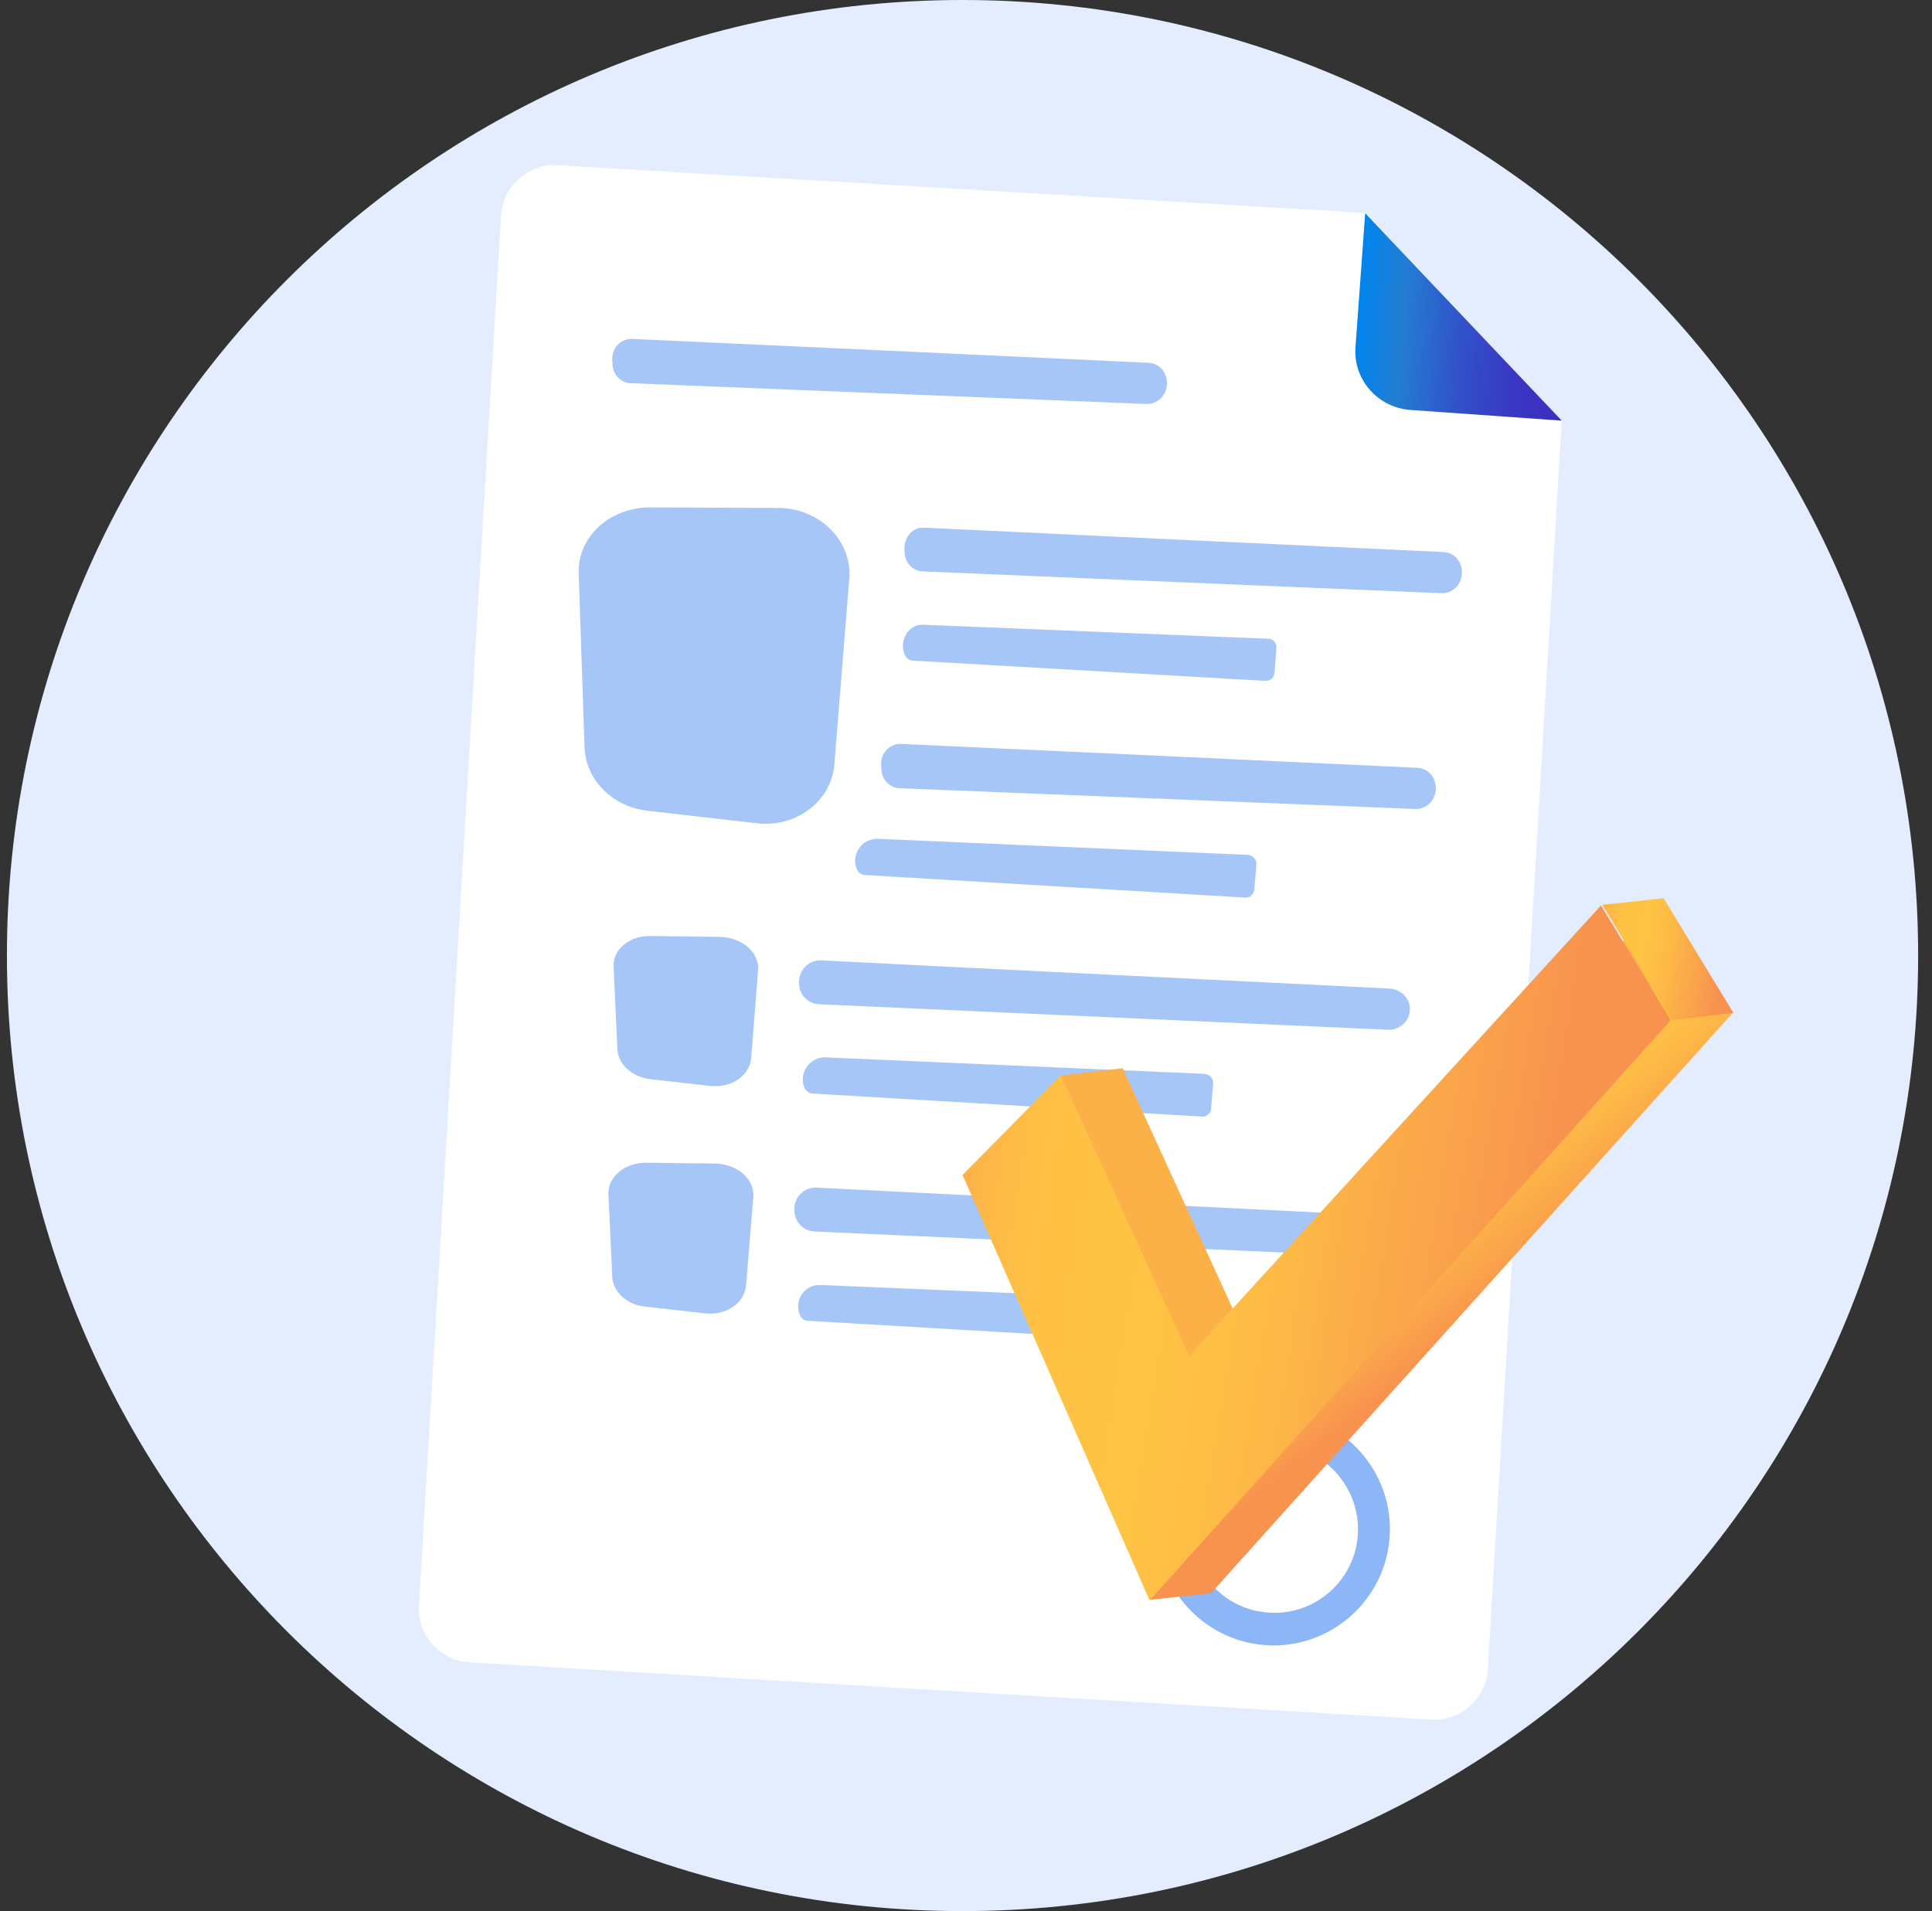 <svg width="93" height="92" viewBox="0 0 93 92" fill="none" xmlns="http://www.w3.org/2000/svg">
<rect x="0" y="0" width="93" height="92" fill="#333333" stroke="none"/>
<g clip-path="url(#clip0_4008_71545)">
<path d="M46.333 92C71.739 92 92.333 71.405 92.333 46C92.333 20.595 71.739 0 46.333 0C20.928 0 0.333 20.595 0.333 46C0.333 71.405 20.928 92 46.333 92Z" fill="#E3EDFE"/>
<path d="M75.179 20.25L71.62 80.359C71.525 81.786 70.301 82.873 68.874 82.778L22.586 80.024C21.159 79.929 20.073 78.705 20.168 77.278L24.118 10.371C24.213 8.944 25.436 7.858 26.863 7.953L65.744 10.253L75.179 20.25Z" fill="white"/>
<path d="M65.715 10.262L75.178 20.25L67.876 19.734C66.318 19.616 65.132 18.268 65.249 16.71L65.715 10.262Z" fill="url(#paint0_linear_4008_71545)"/>
<path opacity="0.78" d="M29.288 57.484L29.472 61.467C29.508 62.202 30.197 62.831 31.088 62.903L33.919 63.224C34.951 63.345 35.823 62.739 35.911 61.904L36.261 57.635C36.341 56.772 35.496 56.034 34.434 56.015L31.096 55.972C30.071 55.972 29.253 56.656 29.288 57.484Z" fill="#8CB6F5"/>
<path opacity="0.78" d="M39.32 57.172C44.025 57.421 62.123 58.295 66.669 58.531C67.241 58.574 67.69 59.028 67.646 59.601C67.594 60.145 67.122 60.537 66.587 60.513L39.216 59.285C38.681 59.261 38.278 58.855 38.245 58.337L38.239 58.215C38.217 57.631 38.719 57.137 39.32 57.172Z" fill="#8CB6F5"/>
<path opacity="0.78" d="M38.524 63.348C38.596 63.481 38.715 63.569 38.875 63.583L56.809 64.631C57.033 64.656 57.227 64.473 57.251 64.248L57.35 63.037C57.375 62.812 57.183 62.591 56.967 62.594L39.533 61.861C38.707 61.801 38.185 62.643 38.524 63.348Z" fill="#8CB6F5"/>
<path opacity="0.78" d="M29.536 46.535L29.72 50.518C29.756 51.253 30.436 51.854 31.336 51.954L34.167 52.275C35.199 52.397 36.071 51.79 36.159 50.956L36.49 46.723C36.569 45.86 35.724 45.123 34.662 45.103L31.325 45.06C30.291 45.032 29.502 45.707 29.536 46.535Z" fill="#8CB6F5"/>
<path opacity="0.78" d="M39.541 46.232C44.246 46.481 62.344 47.355 66.889 47.59C67.462 47.634 67.911 48.088 67.867 48.661C67.815 49.205 67.343 49.596 66.808 49.572L39.437 48.345C38.902 48.321 38.499 47.915 38.466 47.397L38.46 47.275C38.467 46.682 38.94 46.197 39.541 46.232Z" fill="#8CB6F5"/>
<path opacity="0.78" d="M38.744 52.408C38.815 52.542 38.964 52.621 39.095 52.643L57.854 53.751C58.079 53.776 58.301 53.585 58.297 53.368L58.396 52.158C58.421 51.933 58.229 51.711 57.976 51.695L39.715 50.901C38.964 50.881 38.405 51.703 38.744 52.408Z" fill="#8CB6F5"/>
<path opacity="0.78" d="M43.368 35.812C47.651 36.003 64.069 36.766 68.23 36.963C68.765 36.986 69.157 37.458 69.113 38.03C69.061 38.574 68.646 38.949 68.148 38.945L43.301 37.945C42.831 37.932 42.428 37.526 42.424 37L42.417 36.877C42.359 36.274 42.804 35.797 43.368 35.812Z" fill="#8CB6F5"/>
<path opacity="0.78" d="M41.267 41.887C41.339 42.02 41.458 42.108 41.618 42.122L59.936 43.209C60.161 43.234 60.354 43.051 60.379 42.826L60.477 41.615C60.502 41.39 60.311 41.169 60.057 41.153L42.239 40.38C41.458 40.368 40.929 41.182 41.267 41.887Z" fill="#8CB6F5"/>
<path opacity="0.78" d="M44.495 25.403C48.816 25.614 65.328 26.379 69.488 26.576C70.024 26.6 70.415 27.071 70.372 27.644C70.319 28.188 69.905 28.562 69.407 28.558L44.42 27.508C43.95 27.495 43.547 27.089 43.543 26.563L43.536 26.44C43.515 25.857 43.951 25.351 44.495 25.403Z" fill="#8CB6F5"/>
<path opacity="0.78" d="M43.568 31.557C43.639 31.69 43.759 31.778 43.89 31.8L60.932 32.778C61.149 32.774 61.322 32.628 61.347 32.403L61.446 31.193C61.47 30.968 61.279 30.746 61.062 30.75L44.454 30.076C43.751 30.01 43.229 30.852 43.568 31.557Z" fill="#8CB6F5"/>
<path opacity="0.78" d="M27.857 27.597L28.138 35.993C28.2 37.528 29.463 38.822 31.14 39.027L36.419 39.63C38.322 39.86 40.012 38.57 40.162 36.816L40.884 27.836C41.018 26.024 39.461 24.478 37.496 24.453L31.243 24.425C29.296 24.457 27.8 25.875 27.857 27.597Z" fill="#8CB6F5"/>
<path opacity="0.78" d="M30.427 16.316C34.71 16.506 51.128 17.269 55.288 17.466C55.824 17.49 56.215 17.961 56.172 18.534C56.119 19.078 55.705 19.452 55.207 19.448L30.36 18.448C29.89 18.436 29.487 18.03 29.482 17.503L29.476 17.381C29.417 16.777 29.863 16.3 30.427 16.316Z" fill="#8CB6F5"/>
<path d="M60.921 79.197C57.842 78.982 55.507 76.305 55.722 73.226C55.936 70.147 58.614 67.812 61.693 68.026C64.771 68.241 67.106 70.919 66.892 73.997C66.677 77.076 64 79.411 60.921 79.197ZM61.604 69.576C59.379 69.412 57.443 71.119 57.308 73.334C57.173 75.55 58.851 77.495 61.067 77.63C63.291 77.793 65.227 76.087 65.362 73.871C65.497 71.656 63.828 69.739 61.604 69.576Z" fill="#8CB6F5"/>
<path d="M51.09 51.772L54.04 51.423L60.225 64.934L80.047 43.24L83.409 48.759L58.29 76.7L55.34 77.017L51.09 51.772Z" fill="url(#paint1_linear_4008_71545)"/>
<path d="M46.333 56.561L51.059 51.772L57.243 65.283L77.066 43.589L80.427 49.108L55.341 77.049L46.333 56.561Z" fill="url(#paint2_linear_4008_71545)"/>
<path d="M77.13 43.557L80.079 43.24L83.441 48.759L80.492 49.108L77.13 43.557Z" fill="url(#paint3_linear_4008_71545)"/>
</g>
<defs>
<linearGradient id="paint0_linear_4008_71545" x1="65.411" y1="14.894" x2="75.523" y2="15.597" gradientUnits="userSpaceOnUse">
<stop stop-color="#0084ED"/>
<stop offset="0.205" stop-color="#237ED3"/>
<stop offset="0.491" stop-color="#3152C9"/>
<stop offset="0.767" stop-color="#3937C3"/>
<stop offset="0.967" stop-color="#3C2DC1"/>
</linearGradient>
<linearGradient id="paint1_linear_4008_71545" x1="56.969" y1="46.756" x2="76.724" y2="71.2" gradientUnits="userSpaceOnUse">
<stop offset="0.463" stop-color="#FCB148"/>
<stop offset="0.469" stop-color="#FDBA46"/>
<stop offset="0.481" stop-color="#FFC244"/>
<stop offset="0.504" stop-color="#FFC444"/>
<stop offset="0.564" stop-color="#FDB946"/>
<stop offset="0.667" stop-color="#F99C4D"/>
<stop offset="0.699" stop-color="#F8924F"/>
<stop offset="1" stop-color="#F8924F"/>
</linearGradient>
<linearGradient id="paint2_linear_4008_71545" x1="46.338" y1="57.083" x2="78.368" y2="62.318" gradientUnits="userSpaceOnUse">
<stop stop-color="#FCB148"/>
<stop offset="0.052" stop-color="#FDBA46"/>
<stop offset="0.142" stop-color="#FFC244"/>
<stop offset="0.318" stop-color="#FFC444"/>
<stop offset="0.485" stop-color="#FDB946"/>
<stop offset="0.775" stop-color="#F99C4D"/>
<stop offset="0.866" stop-color="#F8924F"/>
<stop offset="1" stop-color="#F8924F"/>
</linearGradient>
<linearGradient id="paint3_linear_4008_71545" x1="76.866" y1="45.629" x2="83.837" y2="46.769" gradientUnits="userSpaceOnUse">
<stop stop-color="#FCB148"/>
<stop offset="0.052" stop-color="#FDBA46"/>
<stop offset="0.142" stop-color="#FFC244"/>
<stop offset="0.318" stop-color="#FFC444"/>
<stop offset="0.485" stop-color="#FDB946"/>
<stop offset="0.775" stop-color="#F99C4D"/>
<stop offset="0.866" stop-color="#F8924F"/>
<stop offset="1" stop-color="#F8924F"/>
</linearGradient>
<clipPath id="clip0_4008_71545">
<rect width="92" height="92" fill="white" transform="translate(0.333)"/>
</clipPath>
</defs>
</svg>
